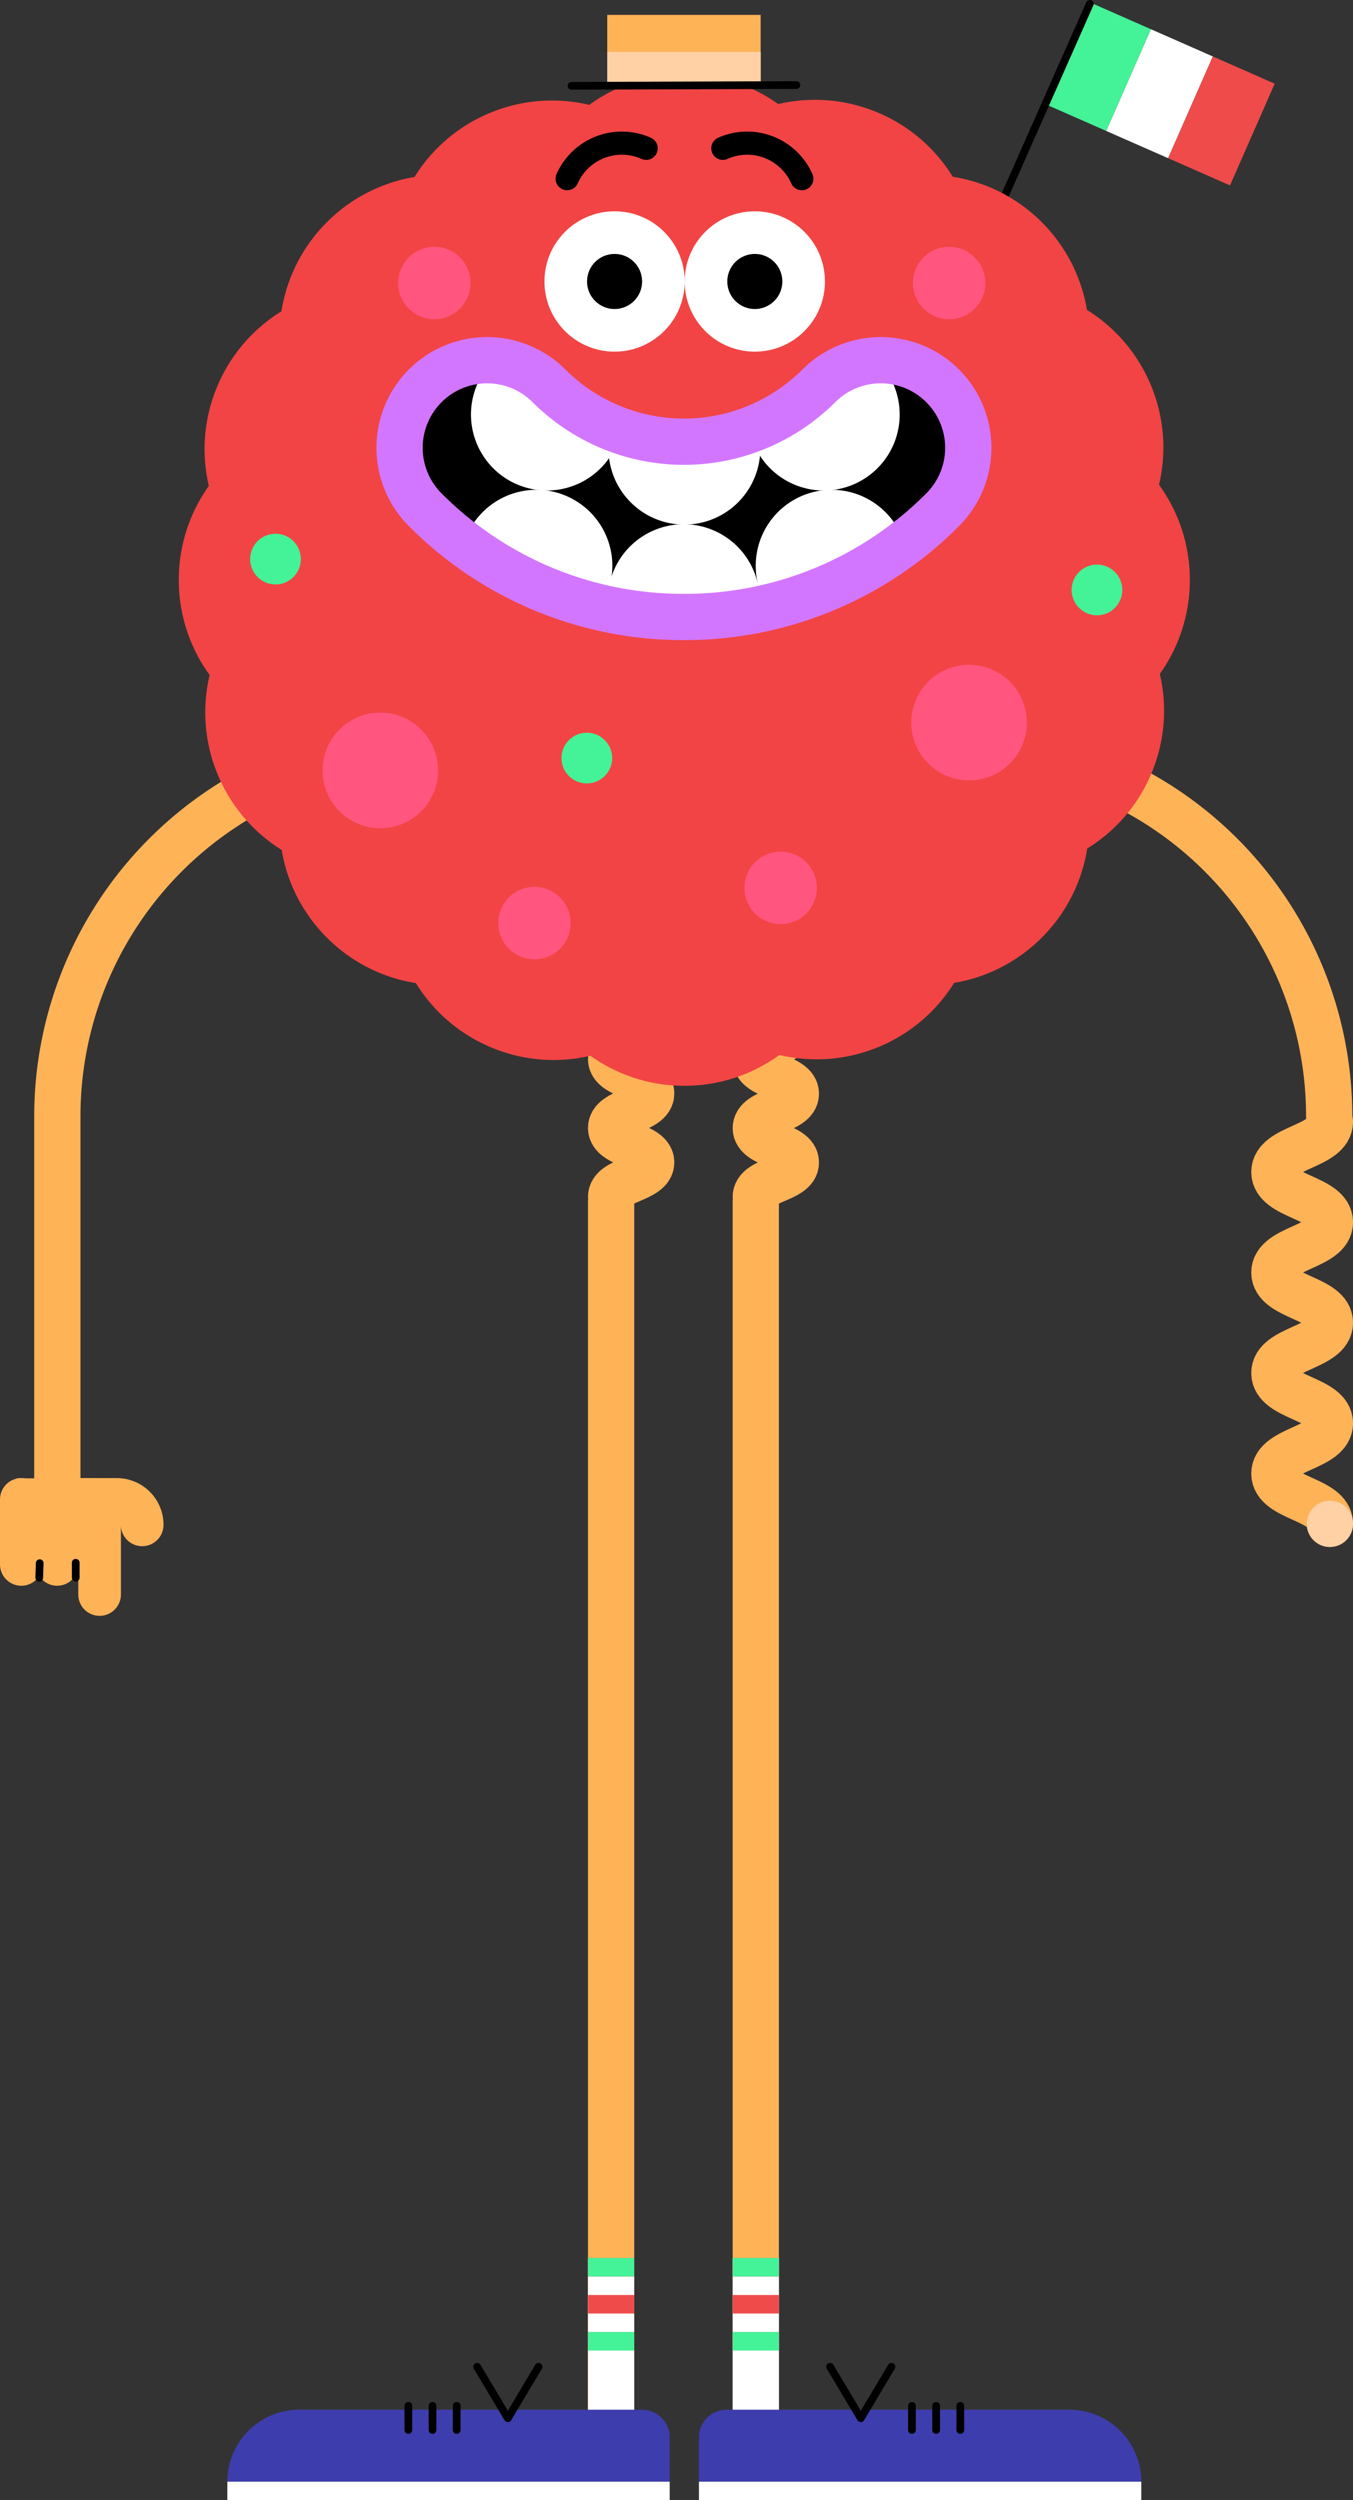 <svg xmlns="http://www.w3.org/2000/svg" viewBox="0 0 305.144 563.446"><rect x="0" y="0" width="305.144" height="563.446" fill="#333333" stroke="none"/><defs><style>.cls-1,.cls-11,.cls-16,.cls-17,.cls-2,.cls-3,.cls-4,.cls-5,.cls-8{fill:none;}.cls-1,.cls-11,.cls-5{stroke:#ffb357;}.cls-1,.cls-11,.cls-16,.cls-17,.cls-2,.cls-3,.cls-4,.cls-5{stroke-miterlimit:10;}.cls-1,.cls-16,.cls-2,.cls-3,.cls-4,.cls-5{stroke-width:10.428px;}.cls-2{stroke:#fff;}.cls-3{stroke:#ef4b4b;}.cls-3,.cls-4{stroke-dasharray:4.171;}.cls-4{stroke:#44f297;}.cls-11,.cls-16,.cls-17,.cls-5,.cls-8{stroke-linecap:round;}.cls-6{fill:#3d3dad;}.cls-7{fill:#fff;}.cls-17,.cls-8{stroke:#000;}.cls-8{stroke-linejoin:round;stroke-width:1.738px;}.cls-9{fill:#ffd1a4;}.cls-10{fill:#ffb357;}.cls-11{stroke-width:9.614px;}.cls-12{fill:#44f297;}.cls-13{fill:#ef4b4b;}.cls-14{fill:#f24444;}.cls-15{fill:#ff557e;}.cls-16{stroke:#d376ff;}.cls-17{stroke-width:5.214px;}</style></defs><title>Meat Ball</title><g id="Layer_2" data-name="Layer 2"><g id="Character"><line class="cls-1" x1="170.454" y1="270.427" x2="170.454" y2="547.804"/><line class="cls-2" x1="170.454" y1="508.874" x2="170.454" y2="547.804"/><line class="cls-3" x1="170.454" y1="508.874" x2="170.454" y2="531.12"/><line class="cls-4" x1="170.454" y1="508.874" x2="170.454" y2="515.826"/><line class="cls-4" x1="170.454" y1="525.559" x2="170.454" y2="531.12"/><path class="cls-5" d="M179.492,215.507c0,3.871-9.037,3.871-9.037,7.743s9.037,3.871,9.037,7.743c0,3.872-9.037,3.872-9.037,7.745,0,3.874,9.037,3.874,9.037,7.748,0,3.873-9.037,3.873-9.037,7.745,0,3.875,9.037,3.875,9.037,7.75s-9.037,3.875-9.037,7.75"/><path class="cls-6" d="M157.635,543.065H257.398a0,0,0,0,1,0,0V553.06a6.233,6.233,0,0,1-6.233,6.233H173.864a16.228,16.228,0,0,1-16.228-16.228v0A0,0,0,0,1,157.635,543.065Z" transform="translate(415.034 1102.359) rotate(-180)"/><rect class="cls-7" x="157.635" y="559.293" width="99.763" height="4.153" transform="translate(415.034 1122.739) rotate(-180)"/><polyline class="cls-8" points="187.204 533.386 194.134 544.992 201.064 533.386"/><line class="cls-8" x1="216.579" y1="542.188" x2="216.579" y2="547.642"/><line class="cls-8" x1="211.125" y1="542.188" x2="211.125" y2="547.642"/><line class="cls-8" x1="205.671" y1="542.188" x2="205.671" y2="547.642"/><line class="cls-1" x1="137.825" y1="270.427" x2="137.825" y2="547.804"/><line class="cls-2" x1="137.825" y1="508.874" x2="137.825" y2="547.804"/><line class="cls-3" x1="137.825" y1="508.874" x2="137.825" y2="531.12"/><line class="cls-4" x1="137.825" y1="508.874" x2="137.825" y2="515.826"/><line class="cls-4" x1="137.825" y1="525.559" x2="137.825" y2="531.12"/><path class="cls-5" d="M146.862,215.394c0,3.879-9.037,3.879-9.037,7.759s9.037,3.88,9.037,7.759c0,3.881-9.037,3.881-9.037,7.761,0,3.882,9.037,3.882,9.037,7.764,0,3.881-9.037,3.881-9.037,7.761,0,3.883,9.037,3.883,9.037,7.767s-9.037,3.883-9.037,7.767"/><path class="cls-6" d="M67.501,543.065H144.802a6.233,6.233,0,0,1,6.233,6.233v9.995a0,0,0,0,1,0,0H51.273a0,0,0,0,1,0,0v0A16.228,16.228,0,0,1,67.501,543.065Z"/><rect class="cls-7" x="51.273" y="559.293" width="99.763" height="4.153"/><polyline class="cls-8" points="121.467 533.386 114.537 544.992 107.607 533.386"/><line class="cls-8" x1="92.092" y1="542.188" x2="92.092" y2="547.642"/><line class="cls-8" x1="97.546" y1="542.188" x2="97.546" y2="547.642"/><line class="cls-8" x1="103" y1="542.188" x2="103" y2="547.642"/><path class="cls-5" d="M216.507,168.312a83.267,83.267,0,0,1,83.267,83.267v0"/><path class="cls-5" d="M299.93,252.803c0,5.663-12.513,5.663-12.513,11.325,0,5.663,12.513,5.663,12.513,11.326,0,5.661-12.513,5.661-12.513,11.322,0,5.662,12.513,5.662,12.513,11.325,0,5.664-12.513,5.664-12.513,11.329,0,5.663,12.513,5.663,12.513,11.325,0,5.667-12.513,5.667-12.513,11.333s12.513,5.667,12.513,11.333"/><circle class="cls-9" cx="299.93" cy="343.421" r="5.214"/><path class="cls-5" d="M96.199,168.312a83.267,83.267,0,0,0-83.267,83.267v90.798"/><rect class="cls-10" x="3.742" y="333.167" width="18.422" height="5.909"/><line class="cls-11" x1="4.807" y1="337.921" x2="4.807" y2="352.567"/><line class="cls-11" x1="12.887" y1="337.921" x2="12.887" y2="352.567"/><path class="cls-11" d="M32.07,343.652a5.73,5.73,0,0,0-5.73-5.73H22.463v21.427"/><line class="cls-8" x1="8.847" y1="355.559" x2="8.955" y2="352.285"/><line class="cls-8" x1="17.078" y1="355.559" x2="17.078" y2="352.185"/><rect class="cls-12" x="239.935" y="2.459" width="15.244" height="25.044" transform="translate(26.968 -98.375) rotate(23.735)"/><rect class="cls-7" x="253.89" y="8.595" width="15.244" height="25.044" transform="translate(30.618 -103.472) rotate(23.735)"/><rect class="cls-13" x="267.845" y="14.731" width="15.244" height="25.044" transform="translate(34.268 -108.57) rotate(23.735)"/><line class="cls-8" x1="245.783" y1="0.869" x2="224.997" y2="47.783"/><path class="cls-14" d="M268.345,130.695a36.374,36.374,0,0,0-6.954-21.443,36.375,36.375,0,0,0-1.841-22.467v-0A36.369,36.369,0,0,0,245.143,69.844a36.37,36.37,0,0,0-10.191-19.766l-0-0a36.374,36.374,0,0,0-20.08-10.245,36.374,36.374,0,0,0-17.189-14.585l-0,0a36.369,36.369,0,0,0-22.166-1.792,36.369,36.369,0,0,0-21.183-6.771h0a36.374,36.374,0,0,0-21.443,6.954,36.374,36.374,0,0,0-22.467,1.841l-0,0A36.37,36.37,0,0,0,93.484,39.887,36.369,36.369,0,0,0,73.718,50.078l-0.0 0a36.375,36.375,0,0,0-10.245,20.08A36.375,36.375,0,0,0,48.888,87.347l-0.0 0a36.369,36.369,0,0,0-1.792,22.166,36.369,36.369,0,0,0-6.771,21.182v0a36.374,36.374,0,0,0,6.954,21.443,36.375,36.375,0,0,0,1.841,22.467l0.0 0a36.369,36.369,0,0,0,14.407,16.941,36.37,36.37,0,0,0,10.191,19.766l0,0a36.374,36.374,0,0,0,20.08,10.245,36.374,36.374,0,0,0,17.189,14.585l0,0a36.369,36.369,0,0,0,22.166,1.792,36.369,36.369,0,0,0,21.183,6.771h0a36.375,36.375,0,0,0,21.443-6.954,36.374,36.374,0,0,0,22.467-1.841l0,0a36.37,36.37,0,0,0,16.941-14.407,36.369,36.369,0,0,0,19.766-10.191l0,0a36.375,36.375,0,0,0,10.245-20.08,36.374,36.374,0,0,0,14.585-17.189l0-0a36.369,36.369,0,0,0,1.792-22.166,36.369,36.369,0,0,0,6.771-21.182Z"/><circle class="cls-15" cx="85.772" cy="173.623" r="13.035"/><circle class="cls-15" cx="218.552" cy="162.847" r="13.035"/><circle class="cls-15" cx="120.531" cy="208.034" r="8.168"/><circle class="cls-15" cx="176.057" cy="200.102" r="8.168"/><circle class="cls-15" cx="97.959" cy="63.784" r="8.168"/><circle class="cls-12" cx="62.136" cy="126.003" r="5.718"/><circle class="cls-15" cx="214.055" cy="63.784" r="8.168"/><circle class="cls-12" cx="247.402" cy="132.955" r="5.718"/><circle class="cls-12" cx="132.349" cy="170.842" r="5.718"/><path d="M154.247,139.047a81.977,81.977,0,0,1-58.349-24.169,19.741,19.741,0,1,1,27.918-27.918,43.084,43.084,0,0,0,60.861,0,19.741,19.741,0,0,1,27.918,27.918A81.977,81.977,0,0,1,154.247,139.047Z"/><path d="M154.247,139.047a81.977,81.977,0,0,1-58.349-24.169,19.741,19.741,0,1,1,27.918-27.918,43.084,43.084,0,0,0,60.861,0,19.741,19.741,0,0,1,27.918,27.918A81.977,81.977,0,0,1,154.247,139.047Z"/><path class="cls-7" d="M123.851,110.631h0A17.126,17.126,0,0,0,104.095,124.64l-1.069,1.416,33.766,10.613,1.069-6.282A17.126,17.126,0,0,0,123.851,110.631Z"/><path class="cls-7" d="M184.691,110.631h0A17.126,17.126,0,0,1,204.448,124.64l1.069,1.416L171.751,136.669l-1.069-6.282A17.126,17.126,0,0,1,184.691,110.631Z"/><path class="cls-7" d="M137.064,118.147h34.251a0,0,0,0,1,0,0v6.372A17.126,17.126,0,0,1,154.19,141.645h0a17.126,17.126,0,0,1-17.126-17.126v-6.372A0,0,0,0,1,137.064,118.147Z" transform="translate(308.38 259.792) rotate(-180)"/><path class="cls-7" d="M121.442,86.697h0a17.126,17.126,0,0,1,17.126,17.126v6.372a0,0,0,0,1,0,0H104.317a0,0,0,0,1,0,0v-6.372a17.126,17.126,0,0,1,17.126-17.126Z" transform="translate(200.068 233.568) rotate(-159.225)"/><path class="cls-7" d="M170.565,86.697h34.251a0,0,0,0,1,0,0v6.372a17.126,17.126,0,0,1-17.126,17.126h0a17.126,17.126,0,0,1-17.126-17.126V86.697a0,0,0,0,1,0,0Z" transform="translate(-22.716 72.976) rotate(-20.775)"/><path class="cls-7" d="M137.227,94.73h34.251a0,0,0,0,1,0,0v6.372A17.126,17.126,0,0,1,154.353,118.228h0a17.126,17.126,0,0,1-17.126-17.126V94.73a0,0,0,0,1,0,0Z"/><path class="cls-16" d="M154.247,139.047a81.977,81.977,0,0,1-58.349-24.169,19.741,19.741,0,1,1,27.918-27.918,43.084,43.084,0,0,0,60.861,0,19.741,19.741,0,0,1,27.918,27.918A81.977,81.977,0,0,1,154.247,139.047Z"/><circle class="cls-7" cx="170.236" cy="63.436" r="15.815"/><circle cx="170.236" cy="63.436" r="6.209"/><circle class="cls-7" cx="138.606" cy="63.436" r="15.815"/><circle cx="138.606" cy="63.436" r="6.209"/><path class="cls-17" d="M163.019,33.428A13.496,13.496,0,0,1,180.838,40.268"/><path class="cls-17" d="M127.909,40.268A13.496,13.496,0,0,1,145.727,33.428"/><rect class="cls-10" x="136.955" y="3.354" width="34.595" height="15.228"/><polyline class="cls-9" points="171.549 11.696 171.549 18.583 136.955 18.583 136.955 11.696"/><line class="cls-8" x1="128.887" y1="19.341" x2="179.617" y2="19.167"/></g></g></svg>